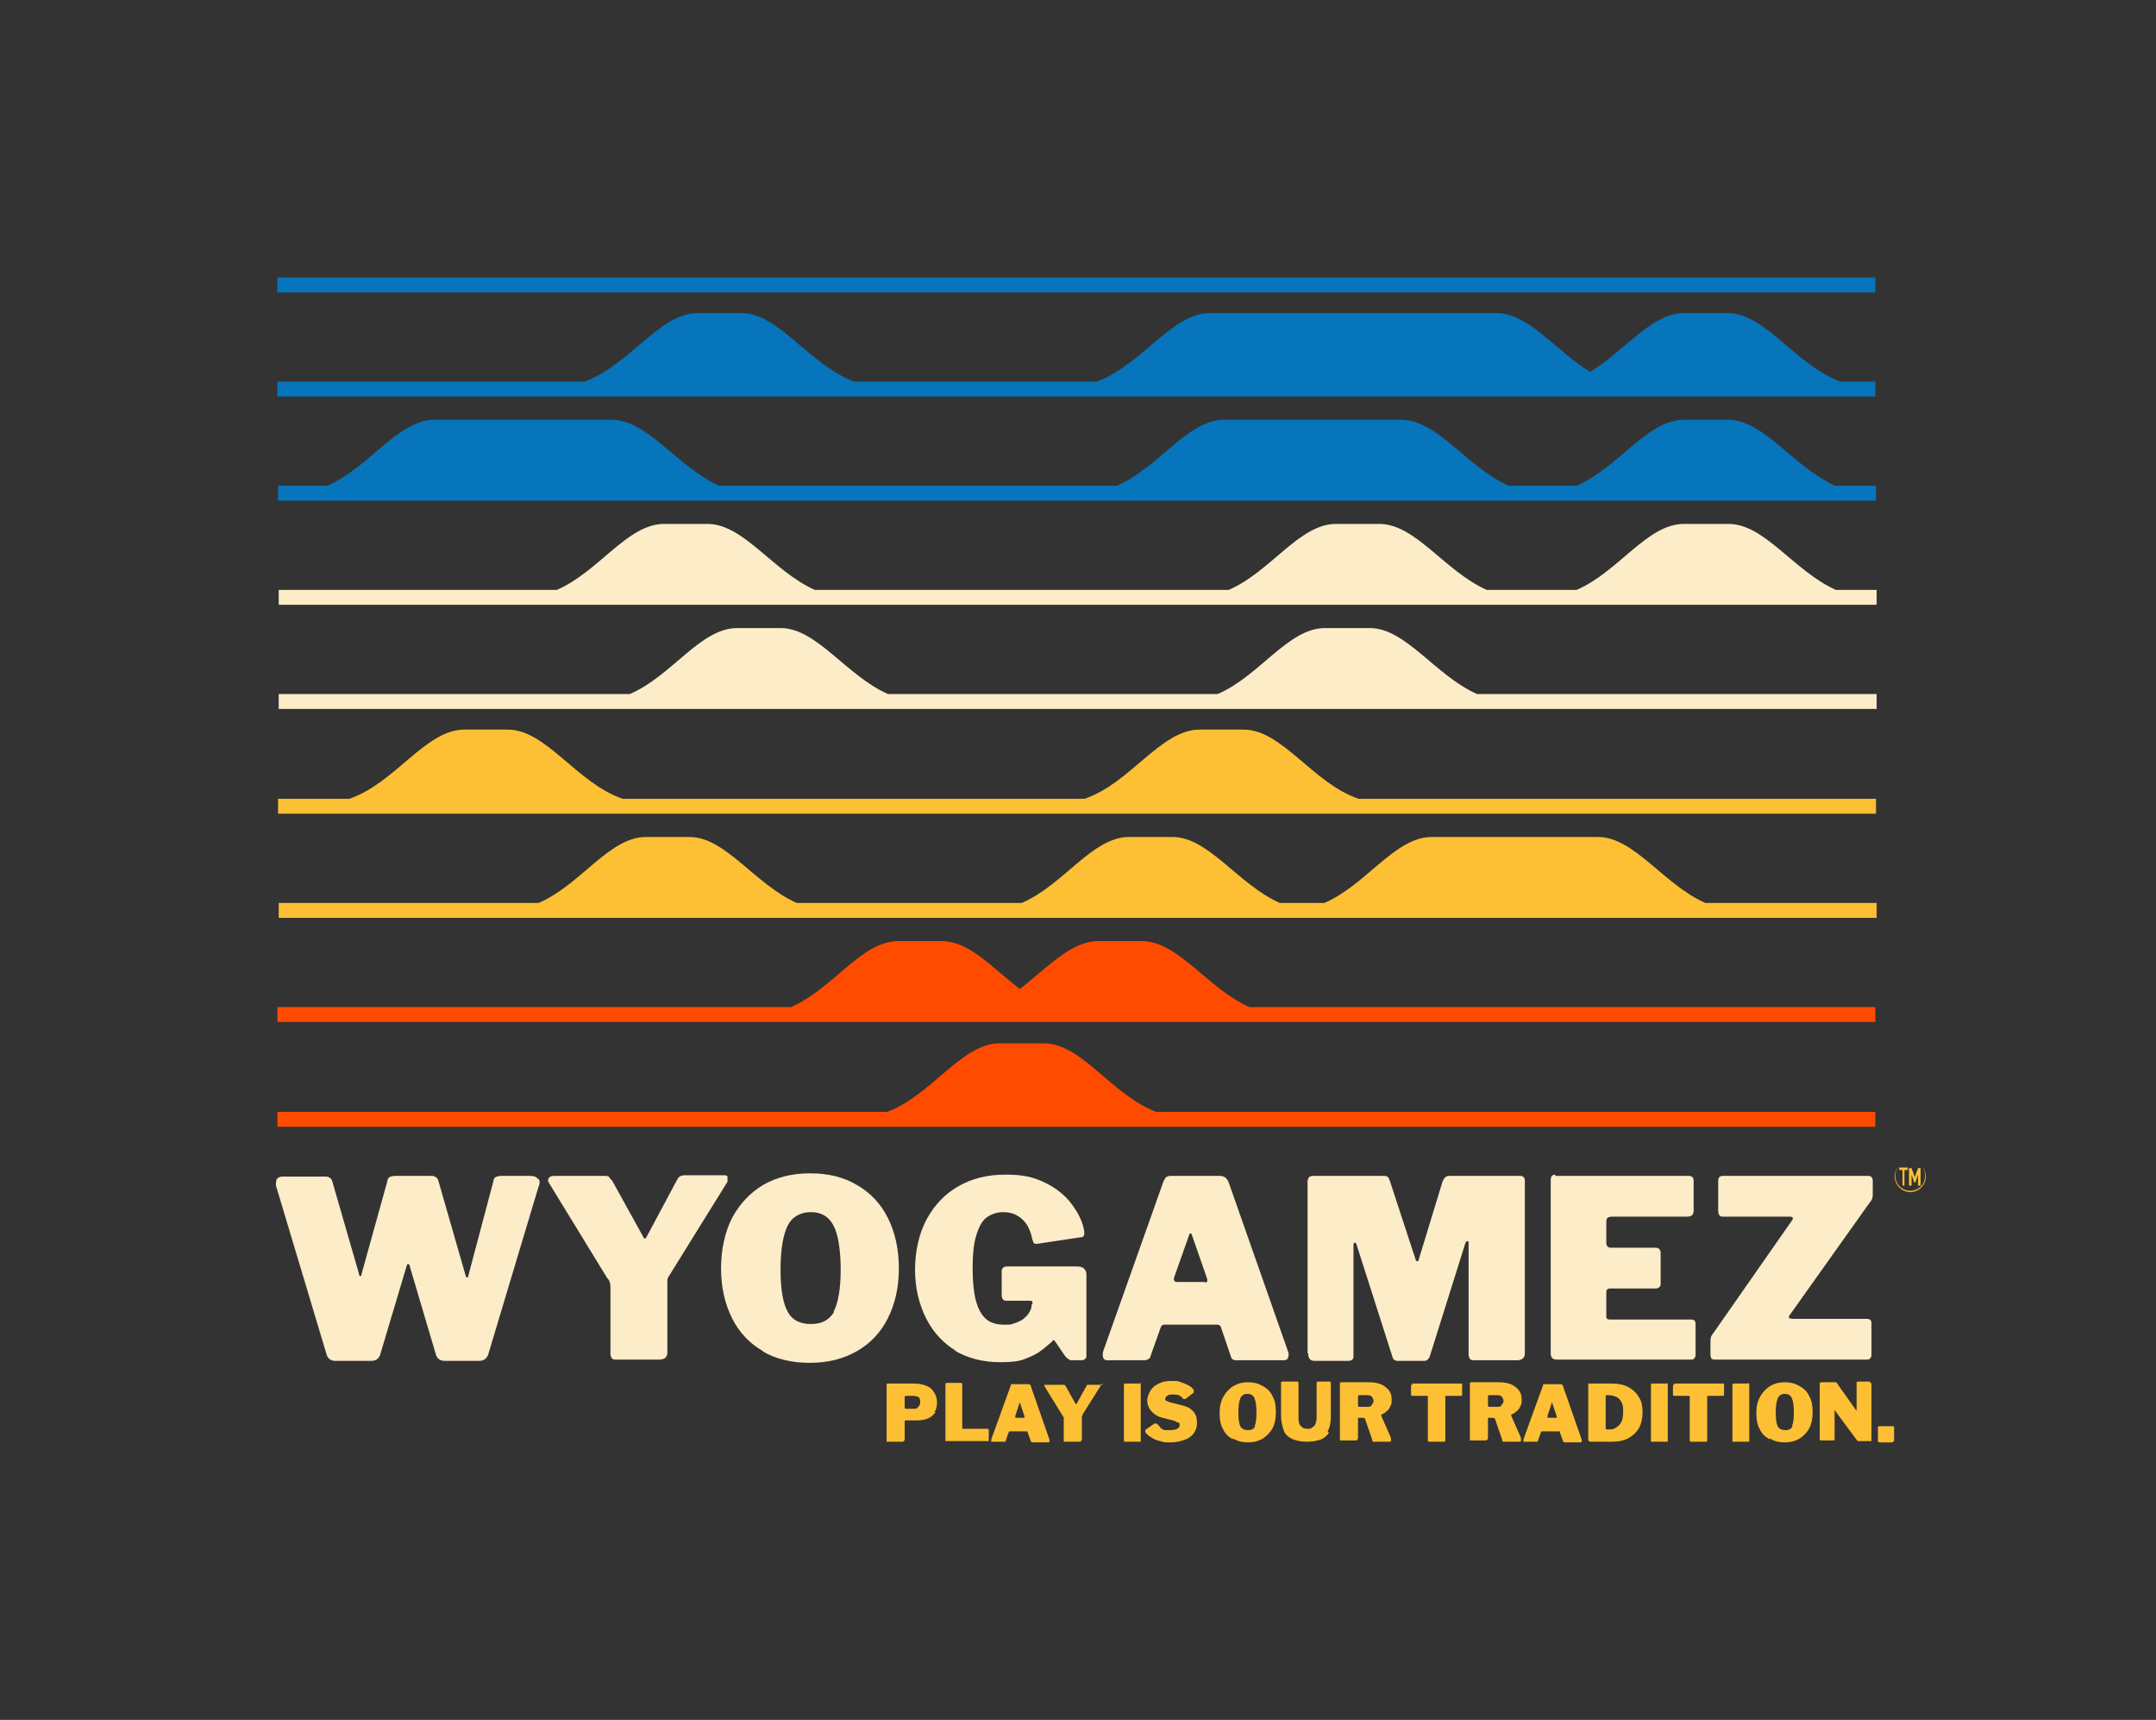 <svg viewBox="0 0 333.4 265.9" version="1.1" xmlns="http://www.w3.org/2000/svg" id="Layer_1">
  
  <rect x="0" y="0" width="333.4" height="265.9" fill="#333333" stroke="none"/>
  
  <defs>
    <style>
      .st0 {
        fill: #fcecc8;
      }

      .st1 {
        fill: #fdc034;
      }

      .st2 {
        fill: #ff4b00;
      }

      .st3 {
        fill: #0675bc;
      }
    </style>
  </defs>
  <g>
    <rect height="2.3" width="247.1" y="42.9" x="42.9" class="st3"></rect>
    <path d="M267.1,48.4h-6.7c-5,0-9.1,5.8-14.5,9.1-5.4-3.3-9.5-9.1-14.5-9.1h-44.3c-5.9,0-10.5,8-17.5,10.6h-37.5c-7-2.6-11.6-10.6-17.5-10.6h-6.7c-5.9,0-10.5,8-17.5,10.6h-47.5v2.3h247.1v-2.3h-5.4c-7-2.6-11.6-10.6-17.5-10.6Z" class="st3"></path>
    <path d="M267.1,64.9h-6.7c-5.7,0-10.1,7.4-16.6,10.2h-10.5c-6.5-2.9-11-10.2-16.6-10.2h-27.4c-5.7,0-10.1,7.4-16.6,10.2h-61.5c-6.5-2.9-11-10.2-16.6-10.2h-27.4c-5.7,0-10.1,7.4-16.6,10.2h-7.6v2.3h247.1v-2.3h-6.3c-6.5-2.9-11-10.2-16.6-10.2Z" class="st3"></path>
    <path d="M267.1,81h-6.7c-5.7,0-10.1,7.4-16.6,10.2h-13.9c-6.5-2.9-11-10.2-16.6-10.2h-6.7c-5.7,0-10.1,7.4-16.6,10.2h-64c-6.5-2.9-11-10.2-16.6-10.2h-6.7c-5.7,0-10.1,7.4-16.6,10.2h-43v2.3h247.1v-2.3h-6.3c-6.5-2.9-11-10.2-16.6-10.2Z" class="st0"></path>
    <path d="M211.6,97.1h-6.7c-5.7,0-10.1,7.4-16.6,10.2h-51c-6.5-2.9-11-10.2-16.6-10.2h-6.7c-5.7,0-10.1,7.4-16.6,10.2h-54.3v2.3h247.1v-2.3h-61.8c-6.5-2.9-11-10.2-16.6-10.2Z" class="st0"></path>
    <path d="M192.2,112.8h-6.7c-6,0-10.7,8.3-17.8,10.7h-71.4c-7.1-2.4-11.8-10.7-17.8-10.7h-6.7c-6,0-10.7,8.3-17.8,10.7h-11v2.3h247.1v-2.3h-80c-7.1-2.4-11.8-10.7-17.8-10.7Z" class="st1"></path>
    <path d="M176.5,145.5h-6.7c-4.2,0-7.8,4.1-12.1,7.4-4.3-3.3-7.8-7.4-12.1-7.4h-6.7c-5.7,0-10.1,7.4-16.6,10.2H42.9v2.3h247.1v-2.3h-96.8c-6.5-2.9-11-10.2-16.6-10.2Z" class="st2"></path>
    <path d="M161.3,161.3h-6.7c-5.9,0-10.5,8-17.4,10.6H42.9v2.3h247.1v-2.3h-111.2c-6.9-2.6-11.5-10.6-17.4-10.6Z" class="st2"></path>
    <path d="M246.9,129.4h-25.5c-5.7,0-10.1,7.4-16.6,10.2h-6.9c-6.5-2.9-11-10.2-16.6-10.2h-6.7c-5.7,0-10.1,7.4-16.6,10.2h-34.8c-6.5-2.9-11-10.2-16.6-10.2h-6.7c-5.7,0-10.1,7.4-16.6,10.2h-40.2v2.3h247.1v-2.3h-26.5c-6.5-2.9-11-10.2-16.6-10.2Z" class="st1"></path>
  </g>
  <g>
    <path d="M83.3,182.3c.2.3.2.7,0,1.1l-7.8,26c-.2.6-.7,1-1.4,1h-5.3c-.7,0-1.2-.3-1.4-1l-4-13.5c0-.3-.2-.5-.3-.5-.1,0-.2.2-.3.6l-4,13.4c-.2.6-.6,1-1.4,1h-5.5c-.7,0-1.2-.3-1.4-1l-7.8-26c-.1-.4,0-.8.1-1.1.2-.3.5-.4,1-.4h6.3c.4,0,.7,0,.9.2.2.1.3.3.4.6l4.1,14.2c0,.3.2.4.2.4,0,0,.2,0,.2-.3l4-14.4c0-.3.2-.5.3-.6.2-.1.5-.2.9-.2h5.4c.4,0,.7,0,.9.2.2.1.3.3.4.6l4.2,14.6c0,.2.1.2.2.3.1,0,.2,0,.2-.2l3.9-14.7c0-.3.2-.5.3-.6.2-.1.5-.2.9-.2h4.5c.5,0,.9.1,1.1.4Z" class="st0"></path>
    <path d="M112.5,182.1c0,.2,0,.4,0,.6l-9,14.5c-.2.3-.3.5-.3.8,0,.3,0,.9,0,1.7v9.4c0,.7-.4,1.1-1.3,1.1h-6.5c-.4,0-.6,0-.8-.2-.1-.2-.2-.4-.2-.7v-10.1c0-.4,0-.7-.1-.9,0-.2-.2-.5-.4-.7l-9-14.7c-.2-.3-.2-.6,0-.8.1-.2.4-.3.8-.3h7.7c.4,0,.7,0,.8.2s.3.3.5.6l4.7,8.5c.1.2.2.4.3.4,0,0,.2,0,.3-.3l4.6-8.6c.2-.3.3-.6.5-.7.2-.1.4-.2.8-.2h6c.3,0,.5,0,.6.2Z" class="st0"></path>
    <path d="M118,208.9c-2.1-1.2-3.7-2.9-4.8-5.1-1.1-2.2-1.7-4.8-1.7-7.7s.6-5.6,1.7-7.8c1.2-2.2,2.8-3.9,4.8-5.1,2.1-1.2,4.5-1.8,7.3-1.8s5.2.6,7.2,1.8c2.1,1.2,3.7,2.9,4.8,5.1,1.1,2.2,1.7,4.8,1.7,7.8s-.6,5.5-1.7,7.7c-1.1,2.2-2.7,3.9-4.8,5.1-2.1,1.2-4.5,1.8-7.3,1.8s-5.3-.6-7.3-1.8ZM128.9,202.8c.7-1.3,1.1-3.5,1.1-6.5s-.4-5.5-1.1-6.8c-.7-1.4-1.9-2.1-3.5-2.1s-2.9.7-3.6,2.1c-.7,1.4-1.1,3.7-1.1,6.8s.4,5.2,1.1,6.5c.7,1.3,1.9,1.9,3.6,1.9s2.8-.6,3.6-1.9Z" class="st0"></path>
    <path d="M147.9,208.9c-2-1.2-3.6-2.9-4.7-5.1-1.1-2.2-1.7-4.7-1.7-7.5s.6-5.6,1.8-7.8c1.2-2.2,2.8-3.9,4.9-5.1,2.1-1.2,4.5-1.8,7.3-1.8s4.3.4,6,1.2c1.7.8,3.1,1.9,4.1,3.2,1,1.3,1.7,2.6,2,4,.1.5.1.9,0,1,0,.2-.3.3-.6.3l-6.6,1c-.3,0-.5,0-.6-.2,0-.1-.1-.3-.2-.6-.1-.7-.4-1.4-.7-2-.4-.6-.8-1.1-1.5-1.5-.6-.4-1.4-.6-2.3-.6s-1.8.3-2.5.8c-.7.5-1.2,1.4-1.6,2.7-.4,1.2-.6,3-.6,5.1s.2,4.1.6,5.4c.4,1.3,1,2.2,1.7,2.7.7.5,1.6.7,2.6.7s1,0,1.5-.2c.4-.1.8-.3,1.2-.5.3-.2.6-.5.9-.8.2-.3.5-.7.6-1.2v-.3c.3-.4.2-.7-.2-.7h-3.6c-.3,0-.4,0-.6-.2-.1-.1-.2-.3-.2-.7v-3.7c0-.4.3-.7.8-.7h10.8c.5,0,.9.1,1.1.3.2.2.4.5.4.9v12.6c0,.2,0,.3-.2.5-.1.1-.3.2-.5.2h-1.5c-.2,0-.4,0-.6-.2-.2-.1-.4-.3-.6-.6l-1.5-2.2c0,0-.1-.1-.2-.1s-.1,0-.2.2c-.5.4-1,.9-1.7,1.4-.6.5-1.5.9-2.5,1.3s-2.3.5-3.8.5c-2.7,0-5-.6-7.1-1.8Z" class="st0"></path>
    <path d="M170.6,209.9c-.1-.3-.1-.6,0-1l9.3-26.2c.1-.3.3-.5.4-.7.2-.1.4-.2.7-.2h7.6c.7,0,1.1.3,1.4,1l9.2,26.2c.1.3.1.5,0,.8,0,.3-.3.5-.6.5h-7.5c-.4,0-.7-.2-.8-.7l-1.5-4.4c0-.1-.1-.2-.2-.3,0,0-.2-.1-.4-.1h-8.1c-.3,0-.5.1-.6.4l-1.6,4.5c0,.2-.1.3-.3.4-.1.1-.4.2-.6.2h-5.8c-.3,0-.5-.1-.6-.4ZM186.3,198.3c.4,0,.5-.3.3-.8l-2.3-6.6c0-.1-.1-.2-.2-.2s-.2,0-.2.2l-2.3,6.5c-.2.5,0,.8.4.8h4.4Z" class="st0"></path>
    <path d="M202.2,209.2v-26.5c0-.6.3-.9.8-.9h10.8c.3,0,.6,0,.7.1.1,0,.3.3.4.6l4,12.2c0,.2.2.3.3.3.1,0,.2-.1.2-.3l3.6-11.8c.2-.7.6-1.1,1-1.1h11.1c.5,0,.7.3.7.8v26.6c0,.7-.4,1.1-1.2,1.1h-6.5c-.4,0-.6,0-.8-.2-.1-.2-.2-.4-.2-.7v-17.2c0-.2,0-.3-.2-.3s-.2.1-.3.3l-5.5,17.5c-.2.5-.5.7-.9.7h-4c-.5,0-.8-.2-.9-.7l-5.5-17.2c-.1-.3-.2-.4-.3-.4-.1,0-.2.2-.2.4v17c0,.3,0,.6-.2.7-.1.1-.3.2-.7.2h-5.1c-.7,0-1-.4-1-1.1Z" class="st0"></path>
    <path d="M240.5,181.8h20.7c.5,0,.7.3.7.8v4.5c0,.7-.3,1-1,1h-11.6c-.6,0-.9.2-.9.7v3.3c0,.5.2.8.7.8h6.9c.5,0,.8.3.8.8v4.8c0,.2,0,.3-.2.5-.1.1-.3.2-.5.2h-7.1c-.4,0-.6.2-.6.5v3.8c0,.4.2.5.5.5h12.5c.6,0,.8.2.8.7v4.7c0,.2,0,.4-.2.6-.1.2-.4.2-.7.2h-20.5c-.7,0-1-.3-1-1v-26.7c0-.6.2-.9.7-.9Z" class="st0"></path>
    <path d="M264.7,210.1c-.1-.1-.2-.4-.2-.8v-1.7c0-.4,0-.7.1-.9,0-.2.3-.5.7-1.1l11.8-16.9c.3-.4.1-.6-.3-.6h-10.2c-.3,0-.6,0-.7-.2-.1-.1-.2-.4-.2-.7v-4.6c0-.5.2-.8.7-.8h22.5c.5,0,.7.3.7.8v2c0,.3,0,.5-.1.7,0,.2-.3.5-.5.8l-12.3,17.3c-.1.2-.1.3,0,.4.1,0,.3.1.5.1h11.4c.6,0,.8.2.8.7v4.8c0,.2,0,.4-.2.6-.1.2-.4.2-.7.2h-23.1c-.4,0-.6,0-.8-.2Z" class="st0"></path>
  </g>
  <g>
    <path d="M144.7,218.3c-.3.4-.7.8-1.2,1-.5.2-1.1.3-1.8.3h-1.7c0,0-.1,0-.1.1v2.8c0,.2-.1.4-.4.4h-2.1c-.1,0-.2,0-.3,0,0,0,0-.1,0-.2v-8.5c0-.2,0-.3.2-.3h4c.7,0,1.3.1,1.8.3.6.2,1,.5,1.3,1,.3.4.5,1,.5,1.6s-.1,1.1-.4,1.5ZM142.2,216.2c0-.1-.2-.3-.4-.3-.2,0-.3-.1-.5-.1h-1.1c-.2,0-.3,0-.3.3v1.4c0,.2,0,.3.2.3h1.2c.3,0,.5,0,.7-.3.2-.2.3-.4.3-.7s0-.4-.1-.5Z" class="st1"></path>
    <path d="M146.3,213.8h2.3c.1,0,.2,0,.2.3v6.6c0,.1,0,.2.1.2h3.7c.2,0,.3,0,.3.2v1.5c0,0,0,.1,0,.2,0,0-.1,0-.2,0h-6.2c-.1,0-.2,0-.3,0,0,0,0-.1,0-.2v-8.5c0-.2,0-.3.2-.3Z" class="st1"></path>
    <path d="M153.3,222.8c0,0,0-.2,0-.3l3-8.3c0,0,0-.2.1-.2,0,0,.1,0,.2,0h2.4c.2,0,.4.1.4.3l2.9,8.3c0,0,0,.2,0,.3,0,0,0,.1-.2.1h-2.4c-.1,0-.2,0-.3-.2l-.5-1.4s0,0,0-.1c0,0,0,0-.1,0h-2.6c0,0-.2,0-.2.1l-.5,1.4s0,0,0,.1c0,0-.1,0-.2,0h-1.9c0,0-.2,0-.2-.1ZM158.3,219.1c.1,0,.2,0,.1-.2l-.7-2.1s0,0,0,0,0,0,0,0l-.7,2.1c0,.2,0,.3.1.3h1.4Z" class="st1"></path>
    <path d="M170.3,213.9c0,0,0,.1,0,.2l-2.9,4.6c0,0,0,.2-.1.3,0,0,0,.3,0,.5v3c0,.2-.1.4-.4.4h-2.1c-.1,0-.2,0-.3,0,0,0,0-.1,0-.2v-3.2c0-.1,0-.2,0-.3,0,0,0-.1-.1-.2l-2.9-4.7c0,0,0-.2,0-.2,0,0,.1,0,.3,0h2.5c.1,0,.2,0,.3,0,0,0,.1.1.2.2l1.5,2.7c0,0,0,.1.1.1,0,0,0,0,.1-.1l1.5-2.7c0-.1.1-.2.2-.2,0,0,.1,0,.3,0h1.9c.1,0,.2,0,.2,0Z" class="st1"></path>
    <path d="M176.2,213.8c.1,0,.2,0,.2.3v8.5c0,.1,0,.2,0,.3,0,0-.2,0-.3,0h-2c-.1,0-.2,0-.3,0,0,0,0-.1,0-.2v-8.5c0-.2,0-.3.2-.3h2.3Z" class="st1"></path>
    <path d="M182.6,215.8c-.2-.1-.6-.2-1.1-.2s-.8,0-1,.2c-.2.1-.3.3-.3.4s0,.1,0,.2c0,0,.1.2.2.2.1,0,.3.1.5.2l2,.5c.8.2,1.3.5,1.7,1,.4.5.5,1,.5,1.7s-.2,1.1-.5,1.6c-.3.4-.8.8-1.4,1-.6.2-1.3.4-2.1.4s-1.2,0-1.7-.2c-.5-.1-1-.3-1.4-.6-.4-.2-.7-.5-.9-.8,0,0,0-.2,0-.2,0,0,0-.1.1-.2l1.3-.9c.1,0,.2-.1.3,0,0,0,.1,0,.2.1.2.2.4.4.5.6.2.1.4.3.6.3.2,0,.5,0,.8,0s.8,0,1.1-.2c.3-.1.4-.3.4-.5s0-.2,0-.3c0,0-.1-.2-.3-.2-.1,0-.3-.1-.4-.2l-1.9-.5c-.5-.1-.9-.3-1.3-.6-.4-.3-.6-.6-.8-.9-.2-.4-.3-.8-.3-1.2s.2-1,.5-1.5.7-.8,1.3-1.1c.6-.3,1.2-.4,2-.4s1,0,1.4.2c.4.1.8.3,1.2.5.4.2.6.4.8.7,0,0,0,.1,0,.2,0,0,0,.1,0,.2l-1.3,1c0,0-.1,0-.2,0,0,0-.1,0-.2-.1-.1-.2-.3-.3-.6-.5Z" class="st1"></path>
    <path d="M190.6,222.5c-.7-.4-1.2-.9-1.5-1.6-.4-.7-.5-1.5-.5-2.5s.2-1.8.6-2.5c.4-.7.9-1.2,1.5-1.6.7-.4,1.4-.6,2.3-.6s1.6.2,2.3.6c.7.4,1.2.9,1.5,1.6.4.7.5,1.5.5,2.5s-.2,1.8-.5,2.4c-.4.7-.9,1.2-1.5,1.6-.7.4-1.4.6-2.3.6s-1.7-.2-2.3-.6ZM194,220.5c.2-.4.3-1.1.3-2.1s-.1-1.7-.3-2.2-.6-.7-1.1-.7-.9.2-1.1.7-.3,1.2-.3,2.2.1,1.7.3,2.1c.2.4.6.6,1.2.6s.9-.2,1.1-.6Z" class="st1"></path>
    <path d="M205.5,221.5c-.3.5-.8.9-1.4,1.1-.6.2-1.3.3-2.1.3s-1.8-.2-2.3-.5c-.6-.3-1-.7-1.2-1.3-.2-.6-.4-1.3-.4-2.2v-5c0-.2,0-.3.2-.3h2.3c.1,0,.2,0,.2.3v5.3c0,.6.1,1.1.4,1.3.2.3.6.4,1,.4s.5,0,.7-.2c.2-.1.4-.3.5-.5.1-.3.2-.6.2-1.1v-5.2c0-.2,0-.3.2-.3h1.8c.1,0,.2,0,.2.3v5.2c0,.9-.2,1.7-.5,2.2Z" class="st1"></path>
    <path d="M215.1,222.8c0,0-.1.1-.2.1h-2.4c-.2,0-.3,0-.3-.3l-1.1-3.2c0-.1-.2-.2-.4-.2h-.6c0,0,0,0-.1,0,0,0,0,0,0,0v3.1c0,.2-.1.4-.4.4h-2.1c-.1,0-.2,0-.3,0,0,0,0-.1,0-.2v-8.5c0-.2,0-.3.2-.3h4.1c1.2,0,2.1.2,2.7.7.7.5,1,1.1,1,1.9s0,.7-.2,1.1c-.1.3-.3.6-.6.8-.2.2-.5.4-.8.5,0,0,0,.1,0,.2l1.5,3.4c0,.1,0,.2,0,.3ZM212.1,217.2c.2-.2.3-.4.3-.6s-.1-.5-.3-.7c-.2-.2-.5-.2-.7-.2h-1.1c-.2,0-.3,0-.3.2v1.3c0,.2,0,.3.2.3h1.2c.3,0,.5,0,.7-.2Z" class="st1"></path>
    <path d="M218.4,214.1c0,0,0-.1,0-.2,0,0,.1,0,.2,0h7.3c.1,0,.2,0,.2,0,0,0,0,.1,0,.2v1.5c0,.2,0,.2-.3.2h-2.2c0,0-.1,0-.1.1v6.7c0,.2,0,.3-.2.3h-2.3c-.1,0-.2,0-.2-.2v-6.7c0-.1,0-.2-.1-.2h-2.2c-.2,0-.3,0-.3-.2v-1.5Z" class="st1"></path>
    <path d="M235.2,222.8c0,0-.1.1-.2.1h-2.4c-.2,0-.3,0-.3-.3l-1.1-3.2c0-.1-.2-.2-.4-.2h-.6c0,0,0,0-.1,0,0,0,0,0,0,0v3.1c0,.2-.1.4-.4.4h-2.1c-.1,0-.2,0-.3,0,0,0,0-.1,0-.2v-8.5c0-.2,0-.3.2-.3h4.1c1.2,0,2.1.2,2.7.7.7.5,1,1.1,1,1.9s0,.7-.2,1.1c-.1.3-.3.6-.6.8-.2.2-.5.4-.8.5,0,0,0,.1,0,.2l1.5,3.4c0,.1,0,.2,0,.3ZM232.2,217.2c.2-.2.3-.4.3-.6s-.1-.5-.3-.7c-.2-.2-.5-.2-.7-.2h-1.1c-.2,0-.3,0-.3.2v1.3c0,.2,0,.3.2.3h1.2c.3,0,.5,0,.7-.2Z" class="st1"></path>
    <path d="M235.6,222.8c0,0,0-.2,0-.3l3-8.3c0,0,0-.2.1-.2,0,0,.1,0,.2,0h2.4c.2,0,.4.1.4.3l2.9,8.3c0,0,0,.2,0,.3,0,0,0,.1-.2.1h-2.4c-.1,0-.2,0-.3-.2l-.5-1.4s0,0,0-.1c0,0,0,0-.1,0h-2.6c0,0-.2,0-.2.1l-.5,1.4s0,0,0,.1c0,0-.1,0-.2,0h-1.9c0,0-.2,0-.2-.1ZM240.6,219.1c.1,0,.2,0,.1-.2l-.7-2.1s0,0,0,0,0,0,0,0l-.7,2.1c0,.2,0,.3.1.3h1.4Z" class="st1"></path>
    <path d="M246,222.9c-.2,0-.4-.1-.4-.4v-8.4c0-.1,0-.2,0-.2,0,0,.1,0,.3,0h2.6c.3,0,.5,0,.7,0,1.1,0,2,.2,2.7.6.7.4,1.2.9,1.6,1.6.4.7.5,1.4.5,2.3s-.2,1.7-.5,2.3c-.4.7-.9,1.2-1.6,1.6-.7.4-1.6.6-2.7.6h-3.2ZM248.6,221h0c.5,0,1,0,1.3-.3.4-.2.6-.5.8-.8.2-.4.3-.9.3-1.6s0-1-.2-1.4c-.2-.4-.4-.7-.8-.9s-.8-.3-1.3-.3h-.3c0,0-.1,0-.1.2v4.9c0,.1,0,.2.2.2Z" class="st1"></path>
    <path d="M257.7,213.8c.1,0,.2,0,.2.3v8.5c0,.1,0,.2,0,.3,0,0-.2,0-.3,0h-2c-.1,0-.2,0-.3,0,0,0,0-.1,0-.2v-8.5c0-.2,0-.3.2-.3h2.3Z" class="st1"></path>
    <path d="M258.9,214.1c0,0,0-.1,0-.2,0,0,.1,0,.2,0h7.3c.1,0,.2,0,.2,0,0,0,0,.1,0,.2v1.5c0,.2,0,.2-.3.2h-2.2c0,0-.1,0-.1.1v6.7c0,.2,0,.3-.2.3h-2.3c-.1,0-.2,0-.2-.2v-6.7c0-.1,0-.2-.1-.2h-2.2c-.2,0-.3,0-.3-.2v-1.5Z" class="st1"></path>
    <path d="M270.3,213.8c.1,0,.2,0,.2.3v8.5c0,.1,0,.2,0,.3,0,0-.2,0-.3,0h-2c-.1,0-.2,0-.3,0,0,0,0-.1,0-.2v-8.5c0-.2,0-.3.2-.3h2.3Z" class="st1"></path>
    <path d="M273.6,222.5c-.7-.4-1.2-.9-1.5-1.6-.4-.7-.5-1.5-.5-2.5s.2-1.8.6-2.5c.4-.7.9-1.2,1.5-1.6.7-.4,1.4-.6,2.3-.6s1.6.2,2.3.6c.7.4,1.2.9,1.5,1.6.4.7.5,1.5.5,2.5s-.2,1.8-.5,2.4c-.4.7-.9,1.2-1.5,1.6-.7.4-1.4.6-2.3.6s-1.7-.2-2.3-.6ZM277.1,220.5c.2-.4.3-1.1.3-2.1s-.1-1.7-.3-2.2-.6-.7-1.1-.7-.9.2-1.1.7-.3,1.2-.3,2.2.1,1.7.3,2.1c.2.4.6.6,1.2.6s.9-.2,1.1-.6Z" class="st1"></path>
    <path d="M289.2,213.8c.1,0,.2,0,.2.2v8.6c0,0,0,.1,0,.2,0,0-.1,0-.2,0h-1.7c0,0-.1,0-.2,0,0,0,0,0-.2-.2l-3.4-4.6s0,0,0,0c0,0,0,0,0,0v4.4c0,.2,0,.3-.3.3h-1.7c-.2,0-.3,0-.3-.2v-8.5c0-.2,0-.3.3-.3h2c.1,0,.2,0,.2,0,0,0,.1,0,.2.2l2.9,4.1c0,0,.1.1.1.1,0,0,0,0,0-.2v-4c0-.2,0-.3.3-.3h1.8Z" class="st1"></path>
    <path d="M292.9,222.6c0,.2-.1.4-.4.4h-1.8c-.2,0-.3-.1-.3-.3v-1.9c0-.2,0-.3.2-.3h2.1c.1,0,.2,0,.2.2v1.9Z" class="st1"></path>
  </g>
  <g>
    <path d="M295.4,184.3c-1.3,0-2.4-1.1-2.4-2.4s1.1-2.4,2.4-2.4,2.4,1.1,2.4,2.4-1.1,2.4-2.4,2.4ZM295.4,179.5c-1.3,0-2.3,1-2.3,2.3s1,2.3,2.3,2.3,2.3-1,2.3-2.3-1-2.3-2.3-2.3Z" class="st1"></path>
    <g>
      <path d="M294.2,183.3v-2.4h-.5v-.4h1.3v.4h-.5v2.4h-.4Z" class="st1"></path>
      <path d="M295.2,183.3v-2.7h.4l.5,1.4h0l.5-1.4h.4v2.7h-.4v-1.7h0l-.4,1.2h-.2l-.4-1.2h0v1.7h-.4Z" class="st1"></path>
    </g>
  </g>
</svg>